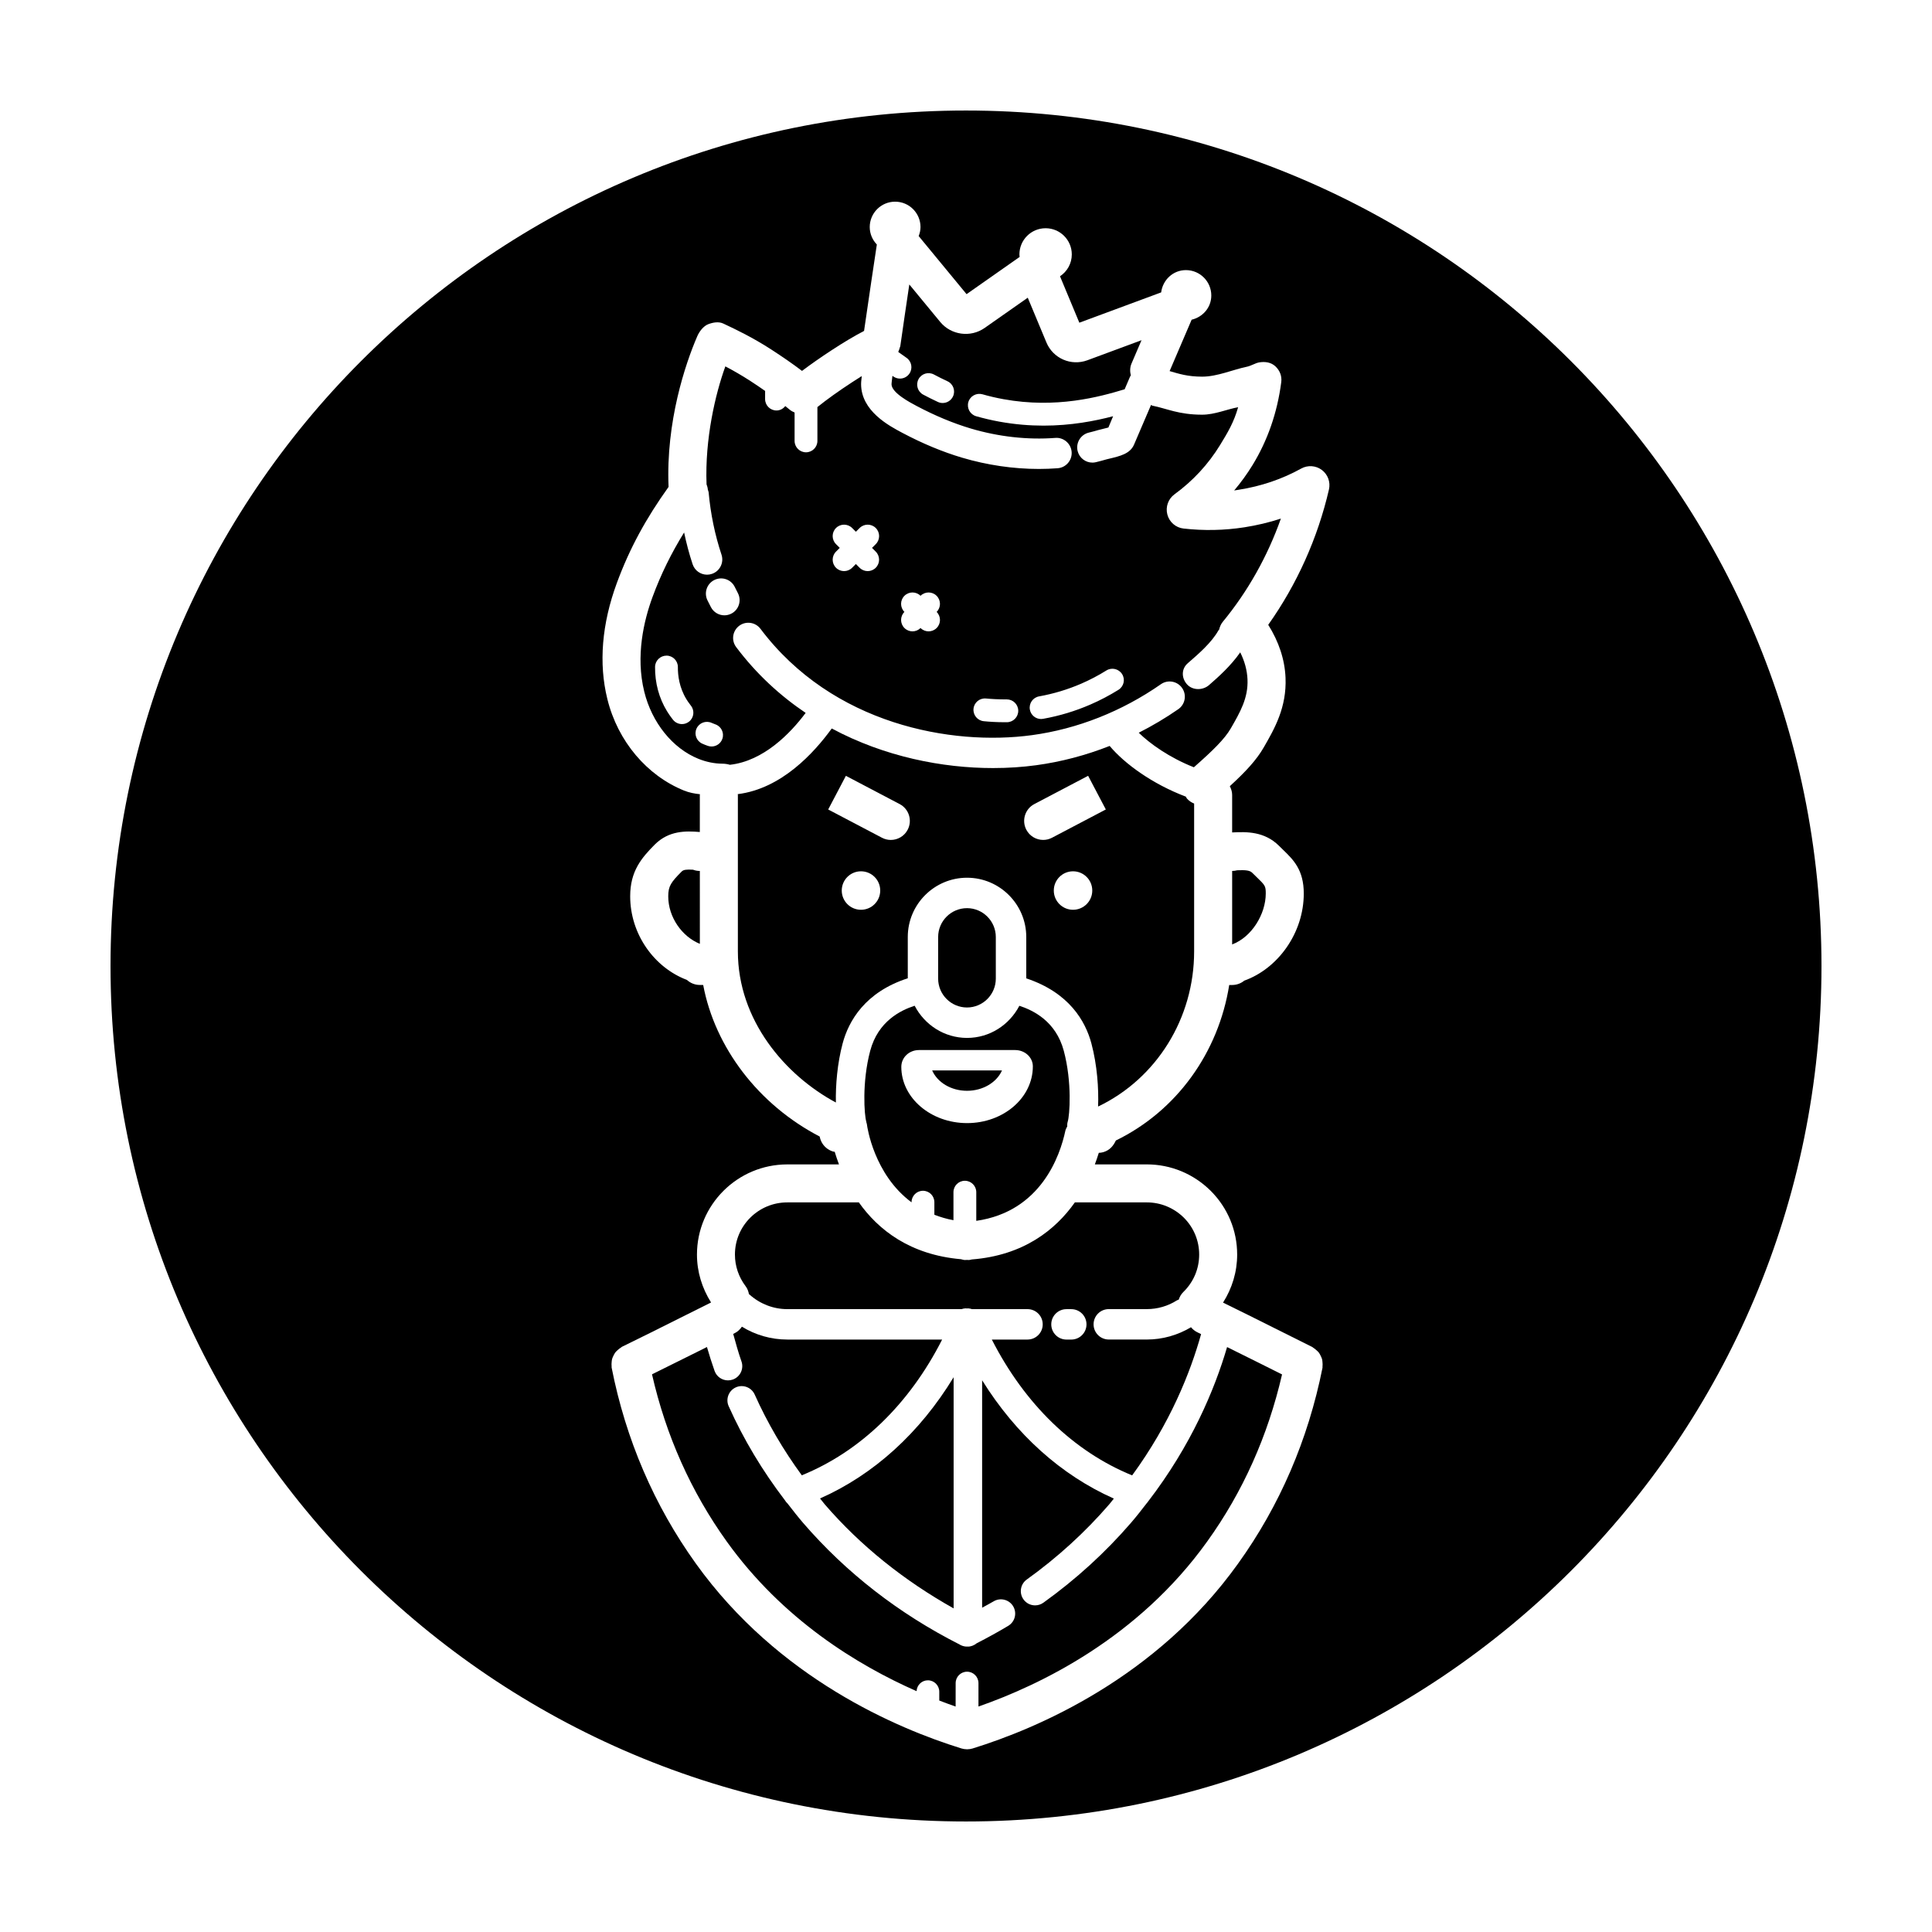 <?xml version="1.0" encoding="UTF-8"?>
<!-- Uploaded to: ICON Repo, www.iconrepo.com, Generator: ICON Repo Mixer Tools -->
<svg fill="#000000" width="800px" height="800px" version="1.1" viewBox="144 144 512 512" xmlns="http://www.w3.org/2000/svg">
 <g>
  <path d="m458.26 355.12c-8.941-3.387-16.273-8.762-20.188-13.438-6.324 2.488-12.887 4.223-19.52 5.117-3.562 0.484-7.391 0.746-11.391 0.746-13.375 0-28.723-2.977-42.742-10.488-4.641 6.402-13.289 15.957-24.914 17.402 0.004 0.066 0.039 0.121 0.039 0.191v41.473c0 18.277 12.566 32.867 25.973 40.055-0.086-4.578 0.367-10.316 1.793-15.66 1.594-5.977 5.969-13.609 17.262-17.262v-10.949c0-8.656 7.043-15.699 15.699-15.699s15.699 7.043 15.699 15.699v10.969c11.359 3.777 15.68 11.32 17.262 17.242 1.535 5.758 1.961 12 1.773 16.73 15.473-7.398 25.453-23.355 25.453-41.125v-39.168c-0.711-0.289-1.375-0.715-1.91-1.328-0.137-0.156-0.176-0.348-0.289-0.508zm-86.09 29.98c-2.816 0-5.098-2.281-5.098-5.098 0-2.816 2.281-5.098 5.098-5.098 2.816 0 5.098 2.281 5.098 5.098 0 2.816-2.285 5.098-5.098 5.098zm12.367-21.203c-0.902 1.715-2.648 2.695-4.465 2.695-0.789 0-1.594-0.188-2.336-0.578l-14.258-7.492 4.691-8.922 14.258 7.492c2.457 1.293 3.406 4.34 2.109 6.805zm43.828 21.203c-2.816 0-5.098-2.281-5.098-5.098 0-2.816 2.281-5.098 5.098-5.098 2.816 0 5.098 2.281 5.098 5.098 0 2.816-2.285 5.098-5.098 5.098zm-5.574-19.09c-0.746 0.395-1.551 0.578-2.336 0.578-1.812 0-3.562-0.977-4.465-2.695-1.293-2.465-0.348-5.512 2.117-6.805l14.258-7.492 4.691 8.922z"/>
  <path d="m362.56 542.66c9.543 11.055 21.078 20.238 34.16 27.582v-61.262c-8.953 14.715-21.113 25.797-35.402 32.129 0.43 0.508 0.812 1.047 1.242 1.551z"/>
  <path d="m447.89 542.38c-1.352 1.742-2.699 3.488-4.203 5.223-6.769 7.844-14.566 14.949-23.172 21.125-0.664 0.48-1.441 0.711-2.203 0.711-1.176 0-2.332-0.543-3.074-1.578-1.215-1.691-0.832-4.055 0.867-5.273 8.121-5.828 15.477-12.535 21.855-19.926 0.438-0.508 0.801-1.012 1.223-1.523-13.996-6.219-25.98-17.012-34.91-31.352v60.27c1.008-0.57 2.051-1.09 3.031-1.676 1.785-1.074 4.102-0.504 5.188 1.285 1.074 1.789 0.5 4.109-1.285 5.188-2.715 1.633-5.543 3.176-8.383 4.637-0.648 0.52-1.438 0.875-2.332 0.875-0.047 0-0.082-0.023-0.121-0.023-0.035 0-0.07 0.023-0.102 0.023-0.574 0-1.152-0.133-1.699-0.406-0.082-0.039-0.156-0.09-0.238-0.133-0.012-0.004-0.016-0.012-0.02-0.016-16.102-8.168-30.059-19-41.469-32.215-1.445-1.676-2.793-3.422-4.144-5.164-0.289-0.25-0.504-0.551-0.707-0.875-5.914-7.742-10.934-16.078-14.887-24.902-0.852-1.906 0-4.141 1.906-4.992 1.898-0.852 4.137 0 4.992 1.906 3.375 7.535 7.578 14.691 12.484 21.402 15.531-6.324 28.504-18.879 37.191-35.977h-41.055c-4.262 0-8.41-1.195-12.016-3.41-0.469 0.68-1.047 1.289-1.844 1.684-0.156 0.074-0.309 0.152-0.457 0.23 0.68 2.438 1.34 4.891 2.188 7.281 0.695 1.969-0.336 4.125-2.309 4.82-0.418 0.145-0.84 0.215-1.258 0.215-1.559 0-3.019-0.969-3.562-2.519-0.734-2.086-1.402-4.195-2.019-6.324-0.91 0.457-1.828 0.906-2.734 1.367-3.93 1.969-7.875 3.918-11.824 5.871 3.68 16.164 10.309 31.066 19.809 44.309 14.801 20.633 34.613 32.746 50.305 39.656 0.082-1.598 1.375-2.875 2.992-2.875 1.672 0 3.023 1.355 3.023 3.023v2.336c1.508 0.586 2.953 1.113 4.332 1.594l0.008-6.211c0-1.672 1.355-3.023 3.023-3.023 1.668 0 3.023 1.355 3.023 3.023v6.207c16.359-5.703 42.328-18.199 60.609-43.727 9.473-13.168 16.105-28.062 19.844-44.285-2.211-1.102-4.422-2.203-6.625-3.309-2.637-1.32-5.297-2.625-7.941-3.941-3.309 11.305-9.516 26.078-20.945 40.945-0.121 0.156-0.215 0.316-0.355 0.449z"/>
  <path d="m479.44 380.79c0-2-0.176-2.172-2.344-4.277l-1.25-1.223c-0.645-0.645-1.742-0.75-3.969-0.66-0.426 0.113-0.879 0.18-1.344 0.18v19.473c5.195-1.941 8.906-8.051 8.906-13.492z"/>
  <path d="m401.53 477.77c-0.246 0.039-0.473 0.145-0.73 0.145-0.125 0-0.328-0.012-0.527-0.023-0.223 0.016-0.449 0.023-0.57 0.023-0.359 0-0.676-0.133-1.012-0.207-13.547-1.176-21.957-7.805-27.086-15.059h-18.977c-7.648 0-13.863 6.195-13.863 13.82 0 3.043 0.984 5.945 2.836 8.398 0.488 0.645 0.746 1.375 0.883 2.121 0.051 0.039 0.105 0.051 0.156 0.09 2.777 2.484 6.324 3.856 9.992 3.856h46.18c0.383-0.125 0.781-0.211 1.195-0.211 0.086 0 0.16 0.047 0.246 0.051 0.086-0.004 0.168-0.051 0.25-0.051 0.023 0 0.039 0.016 0.066 0.016 0.352 0.004 0.684 0.098 1.02 0.195h14.711c2.227 0 4.031 1.805 4.031 4.031 0 2.227-1.805 4.031-4.031 4.031h-9.457c8.727 17.121 21.695 29.68 37.188 35.996 10.066-13.773 15.422-27.242 18.27-37.434-0.344-0.168-0.676-0.336-1.02-0.504-0.664-0.324-1.211-0.785-1.652-1.32-3.543 2.109-7.559 3.254-11.699 3.254h-10.09c-2.227 0-4.031-1.805-4.031-4.031s1.805-4.031 4.031-4.031h10.09c2.836 0 5.602-0.805 7.984-2.328 0.145-0.09 0.309-0.105 0.457-0.176 0.246-0.73 0.613-1.43 1.203-2.004 2.719-2.641 4.219-6.172 4.219-9.949 0-3.68-1.441-7.148-4.055-9.766-2.641-2.606-6.133-4.055-9.809-4.055h-19.078c-5.148 7.273-13.586 14.051-27.32 15.121zm30.402 17.199c0 2.227-1.805 4.031-4.031 4.031h-1.273c-2.227 0-4.031-1.805-4.031-4.031 0-2.227 1.805-4.031 4.031-4.031h1.273c2.231 0.004 4.031 1.805 4.031 4.031z"/>
  <path d="m324.66 374.95c-2.84 2.856-3.57 3.883-3.57 6.578 0 5.566 3.672 10.688 8.379 12.602l-0.004-19.316c-0.637 0-1.246-0.117-1.805-0.332-1.758-0.102-2.539 0.008-3 0.469z"/>
  <path d="m400.27 433.07c4.246 0 7.879-2.246 9.266-5.391h-18.504c1.41 3.18 5.016 5.391 9.238 5.391z"/>
  <path d="m386.39 410.53c-3.68 1.199-9.684 4.086-11.777 11.941-2.223 8.344-1.559 17.121-1.039 18.766 0.016 0.051 0 0.102 0.016 0.156 0.051 0.258 0.172 0.488 0.176 0.762 0.066 0.438 1.812 13.078 11.805 20.477v-0.039c0-1.672 1.355-3.023 3.023-3.023 1.668 0 3.023 1.355 3.023 3.023v3.332c1.562 0.598 3.215 1.113 5.059 1.441v-7.426c0-1.672 1.355-3.023 3.023-3.023 1.668 0 3.023 1.355 3.023 3.023v7.598c17.168-2.465 22.215-17.32 23.609-23.879 0.09-0.422 0.312-0.77 0.492-1.137-0.016-0.418 0-0.848 0.133-1.27 0.52-1.648 1.188-10.422-1.039-18.766-2.098-7.856-8.102-10.742-11.777-11.941-2.621 5.031-7.82 8.516-13.875 8.516-6.062-0.012-11.258-3.496-13.875-8.531zm13.895 11.746h12.746c2.586 0 4.684 1.941 4.684 4.316 0 8.359-7.82 15.043-17.426 15.043-9.609 0-17.434-6.688-17.434-14.902 0-2.523 2.102-4.457 4.684-4.457z"/>
  <path d="m407.9 403.35v-11.035c0-4.211-3.426-7.644-7.637-7.644s-7.644 3.43-7.644 7.644v11.035c0 4.211 3.43 7.644 7.644 7.644 4.211 0 7.637-3.438 7.637-7.644z"/>
  <path d="m457.66 284.07c-2.066-0.23-3.773-1.707-4.301-3.719-0.527-2.012 0.223-4.137 1.898-5.356 4.902-3.578 8.961-7.969 12.078-13.062 2.07-3.379 3.668-6.062 4.781-10.016-2.961 0.535-6.215 1.98-9.52 1.98h-0.016c-6.246 0-9.332-1.629-13.23-2.402l-0.309-0.191c-2.465 5.754-4.422 10.324-4.508 10.52-1.047 2.43-3.672 3.047-6.715 3.769l-0.551 0.133c-0.918 0.273-1.863 0.523-2.816 0.754-0.316 0.082-0.641 0.117-0.957 0.117-1.812 0-3.465-1.234-3.914-3.078-0.523-2.16 0.801-4.344 2.961-4.871 0.828-0.203 1.641-0.418 2.457-0.66 0.188-0.055 0.527-0.137 0.961-0.242 0.336-0.082 1.133-0.266 1.777-0.449 0.309-0.746 0.715-1.727 1.25-2.988-4.891 1.273-11.133 2.488-18.438 2.488-3.668 0-7.594-0.309-11.738-1.062-2.117-0.387-4.156-0.871-6.109-1.426-1.605-0.457-2.535-2.133-2.082-3.738 0.457-1.602 2.125-2.523 3.738-2.082 1.773 0.508 3.617 0.945 5.543 1.293 14.016 2.562 25.488-0.605 32.145-2.621 0.449-1.047 0.922-2.144 1.445-3.379 0.047-0.109 0.141-0.176 0.191-0.281-0.246-1.023-0.262-2.106 0.18-3.148l2.656-6.195-14.348 5.316c-4.332 1.594-9.098-0.484-10.863-4.734l-4.938-11.844-11.43 8.016c-3.719 2.613-8.898 1.906-11.777-1.598l-8.184-9.926c-0.766 5.148-1.664 11.234-2.387 16.344-0.02 0.156-0.117 0.281-0.152 0.434-0.074 0.312-0.18 0.605-0.316 0.898-0.031 0.066-0.039 0.145-0.074 0.211 0.684 0.5 1.379 0.996 2.168 1.535 1.379 0.941 1.734 2.828 0.789 4.203-0.586 0.855-1.535 1.32-2.5 1.32-0.59 0-1.18-0.172-1.703-0.523-0.109-0.074-0.191-0.141-0.297-0.211-0.195 1.57-0.238 2.086-0.242 2.223 0 2.254 4.848 4.816 6.672 5.777 4.871 2.578 9.684 4.578 14.297 5.953 7.359 2.191 15.121 3.062 22.441 2.5 2.176-0.188 4.156 1.492 4.324 3.715 0.168 2.223-1.496 4.156-3.715 4.324-1.637 0.121-3.289 0.188-4.957 0.188-6.777 0-13.738-1.02-20.391-2.996-5.129-1.527-10.434-3.727-15.77-6.555-3.562-1.883-10.965-5.801-10.965-12.957 0-0.246 0.004-0.625 0.176-2.102-0.777 0.484-1.578 0.992-2.457 1.566-3.691 2.41-6.793 4.629-9.297 6.648v8.961c0 1.672-1.355 3.023-3.023 3.023s-3.023-1.355-3.023-3.023v-7.523c-0.465-0.195-0.918-0.43-1.32-0.77-0.359-0.301-0.762-0.621-1.145-0.934-0.555 0.695-1.371 1.168-2.328 1.168-1.672 0-3.023-1.355-3.023-3.023l0.004-2.16c-1.219-0.852-2.488-1.715-3.859-2.606-2.379-1.543-4.613-2.816-6.676-3.898-2.656 7.316-5.445 19.234-4.984 31.258 0.176 0.465 0.309 0.926 0.344 1.422 0.066 0.23 0.18 0.438 0.207 0.691 0.52 5.723 1.668 11.285 3.41 16.523 0.707 2.109-0.434 4.394-2.551 5.098-0.422 0.141-0.852 0.211-1.273 0.211-1.688 0-3.258-1.066-3.824-2.754-0.91-2.734-1.648-5.562-2.262-8.43-3.402 5.508-6.125 11.012-8.367 17.098-2.293 6.219-4.527 15.617-2.195 25.07 2.019 8.219 7.5 15.035 14.312 17.793 2.106 0.852 4.254 1.293 6.375 1.309 0.715 0.004 1.391 0.105 2.004 0.293 8.949-0.988 16.062-8.363 20.086-13.75-6.742-4.543-13.023-10.27-18.414-17.438-1.34-1.777-0.984-4.301 0.797-5.644 1.785-1.34 4.301-0.977 5.644 0.797 19.109 25.406 50.688 31.07 71.926 28.184 12.043-1.633 23.859-6.297 34.195-13.504 1.824-1.27 4.336-0.828 5.613 1.004 1.273 1.824 0.828 4.336-1.004 5.613-3.356 2.336-6.871 4.402-10.484 6.246 3.008 2.926 8.074 6.57 14.605 9.152 4.984-4.379 8.148-7.473 9.77-10.277 2.5-4.332 4.656-8.074 4.445-13.02-0.105-2.41-0.754-4.805-1.926-7.16-2.484 3.57-5.75 6.488-8.266 8.676-0.805 0.699-1.855 1.059-2.887 1.059-1.125 0-2.227-0.422-2.988-1.301-1.461-1.676-1.465-4.062 0.211-5.523 3.023-2.625 6.309-5.473 8.148-8.715 0.051-0.09 0.137-0.137 0.191-0.223 0.172-0.734 0.457-1.445 0.973-2.07 6.629-8.047 11.859-17.359 15.391-27.348-3.117 1.02-6.352 1.785-9.684 2.309-5.312 0.824-10.742 0.934-16.109 0.324zm-61.102-35.023c-0.508 1.102-1.602 1.754-2.746 1.754-0.422 0-0.855-0.09-1.266-0.281-1.359-0.629-2.656-1.281-3.891-1.941-1.473-0.785-2.023-2.621-1.238-4.09 0.785-1.477 2.613-2.031 4.09-1.238 1.133 0.609 2.328 1.203 3.578 1.785 1.52 0.695 2.18 2.496 1.473 4.012zm-69.965 86.199c-0.555 0.434-1.211 0.645-1.863 0.645-0.898 0-1.785-0.398-2.379-1.152-0.863-1.094-1.402-1.965-1.605-2.297-2.102-3.43-3.188-7.477-3.148-11.703 0.016-1.672 1.391-2.992 3.055-2.992 1.672 0.016 3.008 1.379 2.992 3.055-0.02 2.156 0.352 5.375 2.258 8.496 0.152 0.25 0.559 0.898 1.199 1.715 1.035 1.305 0.809 3.207-0.508 4.234zm8.852 4.519c-0.422 1.258-1.602 2.062-2.867 2.062-0.316 0-0.641-0.051-0.961-0.156-0.523-0.176-1.027-0.379-1.516-0.598-1.523-0.684-2.203-2.473-1.512-3.996 0.691-1.523 2.473-2.195 3.996-1.512 0.309 0.137 0.625 0.266 0.953 0.379 1.586 0.527 2.438 2.234 1.906 3.82zm2.398-33.164c-0.598 0.312-1.238 0.465-1.867 0.465-1.449 0-2.852-0.785-3.57-2.16-0.316-0.605-0.629-1.215-0.926-1.82-0.977-2-0.152-4.414 1.848-5.391 2.004-0.973 4.41-0.152 5.391 1.848l0.82 1.621c1.035 1.973 0.277 4.41-1.695 5.438zm38.238-16.414c1.18 1.18 1.18 3.094 0 4.277-0.59 0.59-1.367 0.887-2.137 0.887-0.777 0-1.547-0.297-2.137-0.887l-0.992-0.992-0.992 0.992c-0.59 0.59-1.367 0.887-2.137 0.887-0.77 0-1.547-0.297-2.137-0.887-1.18-1.18-1.18-3.094 0-4.277l0.992-0.992-0.992-0.992c-1.18-1.18-1.18-3.094 0-4.277 1.184-1.18 3.098-1.18 4.277 0l0.992 0.992 0.992-0.992c1.18-1.18 3.094-1.18 4.277 0s1.18 3.094 0 4.277l-0.992 0.992zm16.141 20.242c-0.59 0.59-1.367 0.887-2.137 0.887-0.77 0-1.543-0.293-2.133-0.883-0.59 0.586-1.359 0.883-2.133 0.883-0.77 0-1.547-0.297-2.137-0.887-1.18-1.18-1.18-3.09-0.004-4.266-1.176-1.18-1.176-3.09 0.004-4.266 1.18-1.18 3.09-1.18 4.266-0.004 1.18-1.176 3.09-1.176 4.266 0.004 1.18 1.18 1.18 3.09 0.004 4.266 1.18 1.176 1.18 3.086 0.004 4.266zm18.633 24.969h-0.555c-2.246 0-4.141-0.125-5.594-0.273-1.664-0.16-2.875-1.641-2.715-3.301 0.16-1.656 1.633-2.871 3.301-2.715 1.406 0.137 3.238 0.246 5.5 0.238h0.031c1.656 0 3.008 1.336 3.023 2.992 0.016 1.672-1.324 3.039-2.992 3.059zm29.551-8.59c-2.379 1.48-4.887 2.801-7.457 3.91-3.988 1.734-8.195 3.004-12.516 3.777-0.18 0.035-0.359 0.051-0.535 0.051-1.438 0-2.711-1.027-2.973-2.488-0.297-1.641 0.797-3.215 2.438-3.508 3.856-0.695 7.613-1.828 11.176-3.371 2.297-0.996 4.539-2.172 6.664-3.496 1.414-0.883 3.281-0.449 4.168 0.969 0.887 1.414 0.449 3.269-0.965 4.156z"/>
  <path d="m400 173.29c-125.21 0-226.71 101.5-226.71 226.71 0 125.21 101.5 226.71 226.71 226.71s226.71-101.5 226.71-226.71c-0.004-125.21-101.5-226.71-226.71-226.71zm96.191 100.41c-2.988 12.941-8.52 25.207-16.098 35.883 2.805 4.465 4.379 9.168 4.586 14.016 0.332 7.863-2.91 13.504-5.777 18.477-1.898 3.301-4.769 6.41-8.992 10.277 0.359 0.695 0.621 1.457 0.621 2.305v9.949c3.891-0.207 8.586-0.277 12.438 3.562l1.137 1.117c2.656 2.578 5.406 5.246 5.406 11.508 0 10.469-6.848 19.895-15.77 23.09-0.871 0.719-1.992 1.152-3.211 1.152h-0.777c-2.84 17.91-13.922 33.367-30.039 41.211-0.625 1.32-1.523 2.543-3.32 3.09-0.402 0.121-0.805 0.156-1.203 0.18-0.289 0.945-0.641 1.977-1.047 3.062h13.77c6.344 0 12.348 2.481 16.914 6.984 4.543 4.543 7.031 10.543 7.031 16.914 0 4.594-1.344 8.953-3.742 12.73 4.539 2.223 9.043 4.457 13.527 6.711 3.371 1.688 6.734 3.379 10.125 5.055 0.109 0.055 0.172 0.152 0.277 0.211 0.301 0.176 0.555 0.395 0.812 0.625 0.238 0.211 0.465 0.414 0.656 0.66 0.195 0.258 0.328 0.539 0.473 0.828 0.141 0.293 0.281 0.57 0.367 0.883 0.082 0.297 0.098 0.598 0.121 0.91 0.031 0.348 0.047 0.684 0 1.039-0.016 0.117 0.023 0.227 0 0.344-3.82 19.098-11.352 36.566-22.383 51.914-21.73 30.348-53.293 43.684-70.234 48.945-0.012 0.004-0.02 0.004-0.031 0.012-0.02 0.004-0.039 0.016-0.059 0.02-0.457 0.141-0.922 0.203-1.379 0.211-0.035 0-0.07 0.016-0.105 0.016s-0.07-0.016-0.105-0.016c-0.457-0.012-0.922-0.07-1.379-0.211-0.02-0.004-0.039-0.016-0.059-0.02-0.012-0.004-0.02-0.004-0.031-0.012-16.938-5.254-48.508-18.59-70.285-48.949-11.078-15.441-18.594-32.93-22.34-51.969-0.023-0.121 0.016-0.23 0-0.348-0.047-0.352-0.023-0.691 0.004-1.039 0.023-0.312 0.047-0.613 0.133-0.91 0.086-0.312 0.227-0.59 0.371-0.883 0.145-0.289 0.277-0.562 0.473-0.82 0.191-0.25 0.422-0.453 0.664-0.664 0.25-0.227 0.504-0.438 0.805-0.613 0.105-0.059 0.176-0.168 0.289-0.223 5.129-2.492 10.207-5.039 15.289-7.586 2.769-1.391 5.547-2.777 8.328-4.156-2.41-3.824-3.738-8.152-3.738-12.695 0-13.176 10.742-23.895 23.941-23.895h13.695c-0.449-1.188-0.82-2.297-1.133-3.344-0.145-0.031-0.289-0.02-0.434-0.066-1.34-0.398-2.473-1.352-3.094-2.606-0.23-0.473-0.379-0.934-0.457-1.371-16.246-8.449-27.754-23.617-30.867-40.16l-0.891-0.008c-1.32 0-2.519-0.508-3.422-1.336-8.645-3.258-15.035-12.102-15.035-22.172 0-6.609 2.953-10.117 6.523-13.707 3.758-3.738 8.207-3.617 11.93-3.32l0.004-9.836c0-0.059 0.035-0.117 0.035-0.176-1.422-0.152-2.832-0.406-4.227-0.973-9.758-3.949-17.543-12.973-20.32-24.27-2.332-9.438-1.461-19.914 2.519-30.73 3.391-9.203 7.715-17.098 13.707-25.469v-0.004c-0.734-17.242 4.457-32.656 7.617-39.945 0.539-1.25 1.637-2.695 2.91-3.176 1.273-0.48 2.762-0.742 3.988-0.16 3.332 1.562 7.777 3.684 12.688 6.863 3.043 1.98 5.773 3.856 8.16 5.68 2.297-1.727 4.934-3.582 7.875-5.5 3.285-2.141 5.824-3.656 8.57-5.098 1.219-8.504 2.742-18.617 3.387-22.898-1.152-1.211-1.883-2.828-1.883-4.625 0-3.715 3.012-6.727 6.727-6.727s6.727 3.012 6.727 6.727c0 0.848-0.195 1.641-0.484 2.387l12.691 15.395 14.07-9.871c-0.02-0.223-0.066-0.434-0.066-0.66 0-3.836 3.109-6.941 6.941-6.941 3.836 0 6.941 3.109 6.941 6.941 0 2.422-1.246 4.551-3.125 5.789l5.125 12.305 21.684-8.031c0.422-3.309 3.141-5.906 6.559-5.906 3.715 0 6.727 3.012 6.727 6.727 0 3.176-2.246 5.715-5.211 6.418l-5.836 13.617c2.426 0.699 4.746 1.473 8.625 1.473h0.012c3.984 0 8.137-1.863 11.805-2.621 1.16-0.238 2.254-0.969 3.25-1.148 1.578-0.281 3.203-0.051 4.367 1.055 1.164 1.109 1.734 2.578 1.527 4.172-1.047 8.082-3.606 15.434-7.609 21.977-1.457 2.383-3.082 4.606-4.867 6.727 0.383-0.051 0.766-0.121 1.152-0.18 5.984-0.934 11.574-2.832 16.609-5.629 1.742-0.961 3.883-0.82 5.477 0.379 1.59 1.195 2.324 3.211 1.883 5.152z"/>
 </g>
</svg>